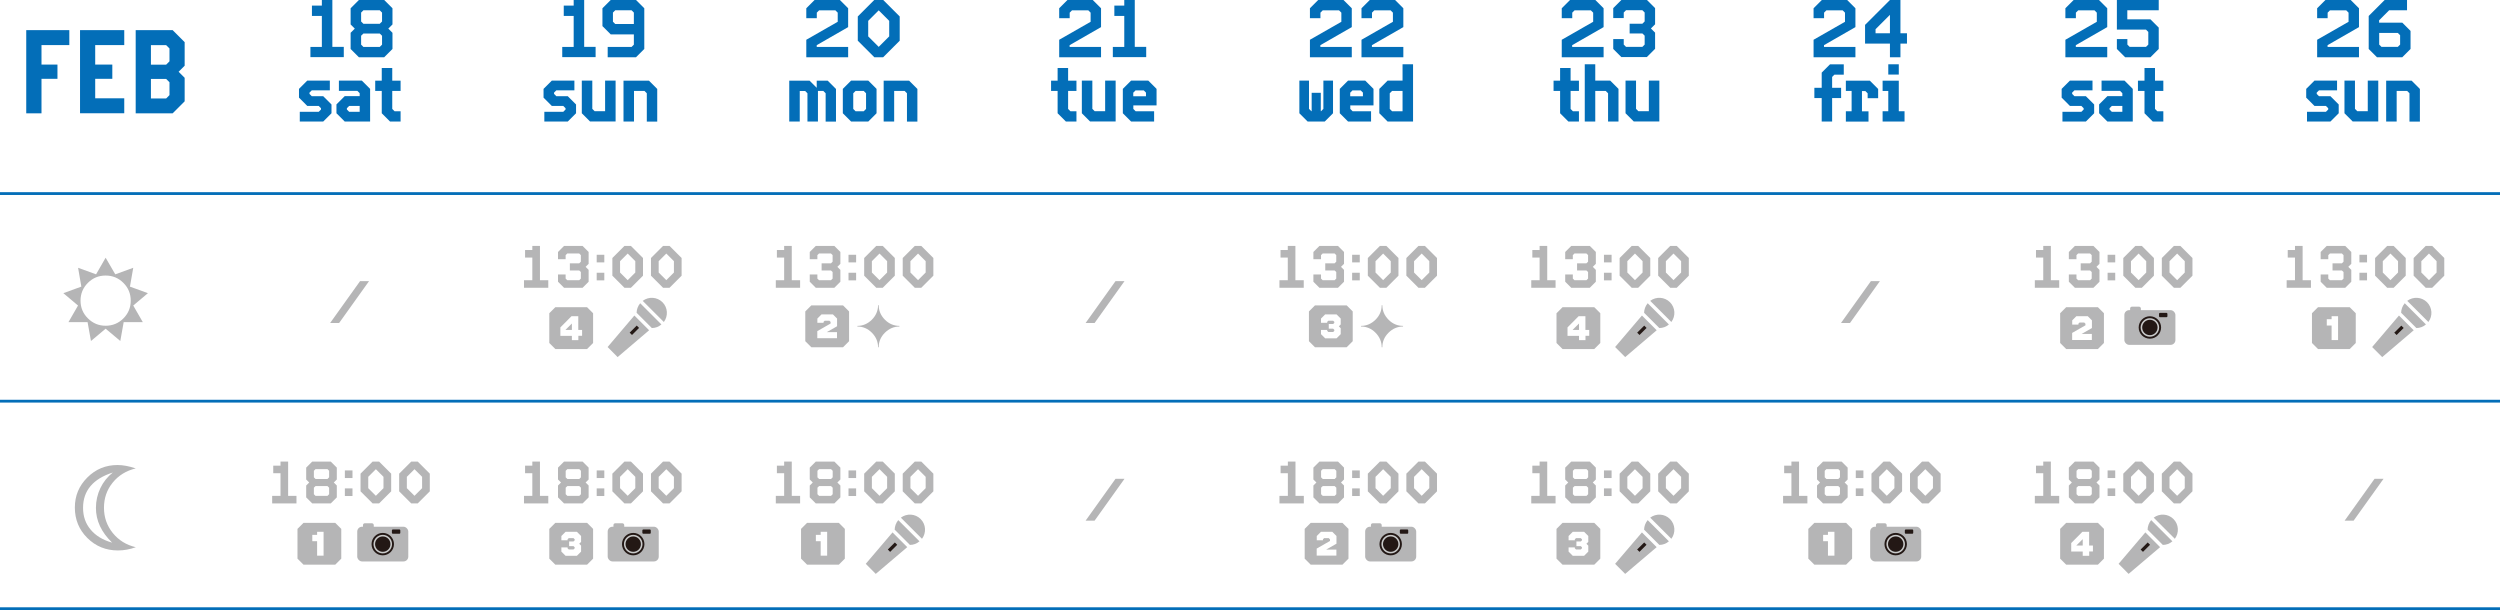 <?xml version="1.0" encoding="UTF-8"?><svg id="_レイヤー_2" xmlns="http://www.w3.org/2000/svg" viewBox="0 0 347.67 84.85"><defs><style>.cls-1{stroke:#231815;stroke-width:.76px;}.cls-1,.cls-2,.cls-3{fill:none;stroke-miterlimit:10;}.cls-2{stroke:#036eb8;stroke-width:.39px;}.cls-3{stroke:#c9caca;stroke-width:.22px;}.cls-4{fill:#036eb8;}.cls-5{fill:#b5b5b6;}.cls-6{fill:#231815;}</style></defs><g id="_レイヤー_1-2"><g><line class="cls-2" y1="26.92" x2="347.67" y2="26.92"/><line class="cls-2" y1="55.79" x2="347.67" y2="55.79"/><line class="cls-2" y1="84.65" x2="347.67" y2="84.65"/><g><path class="cls-4" d="m3.65,15.77V4.19h5.99v2.08h-3.87v2.71h2.22v1.98h-2.22v4.8h-2.12Z"/><path class="cls-4" d="m11.13,15.77V4.19h6.15v2.08h-4.04v2.71h2.38v1.98h-2.38v2.71h4.04v2.08h-6.15Z"/><path class="cls-4" d="m18.87,15.77V4.19h5.14l1.67,1.67v3.28l-.84.84.84.84v3.27l-1.67,1.67h-5.14Zm4.7-9.03l-.46-.46h-2.12v2.71h2.12l.46-.46v-1.79Zm0,4.7l-.46-.46h-2.12v2.71h2.12l.46-.46v-1.79Z"/></g><path class="cls-5" d="m14.69,45.71l-2.04,1.71-.47-2.62h-2.66l1.33-2.31-2.04-1.72,2.5-.91-.45-2.62,2.5.91,1.33-2.31,1.34,2.31,2.5-.91-.46,2.62,2.5.91-2.04,1.72,1.33,2.31h-2.66l-.47,2.62-2.04-1.71Zm0-.41c.96,0,1.79-.34,2.47-1.02s1.02-1.5,1.02-2.47-.34-1.79-1.02-2.47-1.5-1.02-2.47-1.02-1.79.34-2.47,1.02-1.02,1.5-1.02,2.47.34,1.79,1.03,2.47,1.5,1.02,2.46,1.02Z"/><g><g><path class="cls-4" d="m43.17,7.96v-1.43h1.59V2.22h-1.38V.78h1.38v-.78h1.46v6.52h1.59v1.43h-4.64Z"/><path class="cls-4" d="m49.91,7.96l-1.15-1.15v-2.25l.58-.58-.58-.58V1.15l1.15-1.15h3.52l1.15,1.15v2.25l-.58.58.58.58v2.25l-1.15,1.15h-3.52Zm3.22-6.21l-.32-.32h-2.27l-.32.32v1.24l.32.32h2.27l.32-.32v-1.24Zm0,3.22l-.32-.31h-2.27l-.32.31v1.24l.32.32h2.27l.32-.32v-1.24Z"/><path class="cls-4" d="m41.69,16.9v-1.35h2.63l.32-.32v-.18l-.32-.32h-1.59l-1.15-1.15v-1.22l1.15-1.15h3.14v1.35h-2.51l-.32.32v.18l.32.32h1.59l1.15,1.15v1.22l-1.15,1.15h-3.25Z"/><path class="cls-4" d="m47.94,16.9l-1.15-1.15v-1.23l1.15-1.15h2.08v-.41l-.32-.32h-2.57v-1.43h3.19l1.15,1.15v4.54h-3.54Zm2.08-2.17h-1.46l-.32.32v.18l.32.32h1.46v-.82Z"/><path class="cls-4" d="m54.24,16.9l-1.15-1.15v-3.1h-.91v-1.43h.91v-1.76h1.46v1.76h1.16v1.43h-1.16v2.5l.32.32h.84v1.43h-1.47Z"/></g><g><path class="cls-5" d="m37.85,70.01v-1.05h1.16v-3.15h-1.01v-1.05h1.01v-.57h1.06v4.77h1.16v1.05h-3.39Z"/><path class="cls-5" d="m43.42,70.01l-.84-.84v-1.65l.42-.42-.42-.42v-1.65l.84-.84h2.58l.84.84v1.65l-.42.42.42.42v1.65l-.84.84h-2.58Zm2.35-4.54l-.23-.23h-1.66l-.23.23v.91l.23.23h1.66l.23-.23v-.91Zm0,2.35l-.23-.22h-1.66l-.23.22v.91l.23.23h1.66l.23-.23v-.91Z"/><path class="cls-5" d="m47.96,66.48v-1.06h1.06v1.06h-1.06Zm0,2.5v-1.06h1.06v1.06h-1.06Z"/><path class="cls-5" d="m51.82,70.01l-1.68-1.68v-2.46l1.68-1.68h.9l1.68,1.68v2.46l-1.68,1.68h-.9Zm1.51-3.7l-1.06-1.06-1.06,1.06v1.58l1.06,1.06,1.06-1.06v-1.58Z"/><path class="cls-5" d="m57.19,70.01l-1.68-1.68v-2.46l1.68-1.68h.9l1.68,1.68v2.46l-1.68,1.68h-.9Zm1.51-3.7l-1.06-1.06-1.06,1.06v1.58l1.06,1.06,1.06-1.06v-1.58Z"/><path class="cls-5" d="m42.21,78.53l-.84-.84v-4.14l.84-.84h4.41l.84.84v4.14l-.84.84h-4.41Zm2.79-4.57h-.9v.42h-.67v.88h.67v2.02h.9v-3.33Z"/></g><path class="cls-5" d="m45.91,44.92l4.16-5.82h1.25l-4.16,5.82h-1.25Z"/></g><g><g><path class="cls-4" d="m78.19,7.96v-1.43h1.59V2.22h-1.38V.78h1.38v-.78h1.46v6.52h1.59v1.43h-4.64Z"/><path class="cls-4" d="m84.51,7.96v-1.43h3.32l.32-.32v-1.43h-3.22l-1.15-1.15V1.15l1.15-1.15h3.52l1.15,1.15v5.66l-1.15,1.15h-3.94Zm3.64-6.21l-.32-.32h-2.27l-.32.32v1.27l.32.32h2.59v-1.59Z"/><path class="cls-4" d="m75.7,16.9v-1.35h2.63l.32-.32v-.18l-.32-.32h-1.59l-1.15-1.15v-1.22l1.15-1.15h3.14v1.35h-2.51l-.32.32v.18l.32.32h1.59l1.15,1.15v1.22l-1.15,1.15h-3.25Z"/><path class="cls-4" d="m82.06,16.9l-1.15-1.15v-4.54h1.46v3.93l.32.32h1.46v-4.25h1.46v5.68h-3.54Z"/><path class="cls-4" d="m89.95,16.9v-3.93l-.32-.32h-1.46v4.25h-1.46v-5.68h3.54l1.15,1.15v4.54h-1.46Z"/></g><g><path class="cls-5" d="m72.87,40.02v-1.05h1.16v-3.15h-1.01v-1.05h1.01v-.57h1.06v4.77h1.16v1.05h-3.39Z"/><path class="cls-5" d="m78.44,40.02l-.84-.84v-1.01h1.06v.57l.23.23h1.66l.23-.23v-.91l-.23-.22h-1.3v-.99h1.3l.23-.23v-.91l-.23-.23h-1.66l-.23.23v.57h-1.06v-1.01l.84-.84h2.58l.84.84v1.65l-.42.42.42.42v1.65l-.84.84h-2.58Z"/><path class="cls-5" d="m82.98,36.49v-1.06h1.06v1.06h-1.06Zm0,2.5v-1.06h1.06v1.06h-1.06Z"/><path class="cls-5" d="m86.84,40.02l-1.68-1.68v-2.46l1.68-1.68h.9l1.68,1.68v2.46l-1.68,1.68h-.9Zm1.51-3.7l-1.06-1.06-1.06,1.06v1.58l1.06,1.06,1.06-1.06v-1.58Z"/><path class="cls-5" d="m92.21,40.02l-1.68-1.68v-2.46l1.68-1.68h.9l1.68,1.68v2.46l-1.68,1.68h-.9Zm1.51-3.7l-1.06-1.06-1.06,1.06v1.58l1.06,1.06,1.06-1.06v-1.58Z"/><path class="cls-5" d="m77.23,48.54l-.84-.84v-4.14l.84-.84h4.41l.84.84v4.14l-.84.84h-4.41Zm3.19-1.84h.53v-.82h-.53v-1.91h-.94l-1.55,1.56v1.18h1.6v.59h.9v-.59Zm-1.76-.82v-.03l.87-.86v.89h-.87Z"/></g><g><path class="cls-5" d="m72.87,70.01v-1.05h1.16v-3.15h-1.01v-1.05h1.01v-.57h1.06v4.77h1.16v1.05h-3.39Z"/><path class="cls-5" d="m78.44,70.01l-.84-.84v-1.65l.42-.42-.42-.42v-1.65l.84-.84h2.58l.84.84v1.65l-.42.42.42.42v1.65l-.84.84h-2.58Zm2.35-4.54l-.23-.23h-1.66l-.23.23v.91l.23.23h1.66l.23-.23v-.91Zm0,2.35l-.23-.22h-1.66l-.23.22v.91l.23.23h1.66l.23-.23v-.91Z"/><path class="cls-5" d="m82.98,66.48v-1.06h1.06v1.06h-1.06Zm0,2.5v-1.06h1.06v1.06h-1.06Z"/><path class="cls-5" d="m86.84,70.01l-1.68-1.68v-2.46l1.68-1.68h.9l1.68,1.68v2.46l-1.68,1.68h-.9Zm1.51-3.7l-1.06-1.06-1.06,1.06v1.58l1.06,1.06,1.06-1.06v-1.58Z"/><path class="cls-5" d="m92.21,70.01l-1.68-1.68v-2.46l1.68-1.68h.9l1.68,1.68v2.46l-1.68,1.68h-.9Zm1.51-3.7l-1.06-1.06-1.06,1.06v1.58l1.06,1.06,1.06-1.06v-1.58Z"/><path class="cls-5" d="m77.23,78.53l-.84-.84v-4.14l.84-.84h4.41l.84.84v4.14l-.84.84h-4.41Zm3.58-2.65l-.26-.26.26-.26v-.82l-.58-.58h-1.58l-.58.58v.59h.86v-.13l.16-.16h.67l.16.16v.14l-.16.16h-.61v.65h.61l.16.16v.14l-.16.16h-.67l-.16-.16v-.13h-.86v.59l.58.58h1.58l.58-.58v-.82Z"/></g></g><g><g><path class="cls-4" d="m112.13,7.96v-2.43l4.37-2.5v-1.27l-.32-.32h-2.27l-.32.32v.77h-1.46v-1.38l1.15-1.15h3.52l1.15,1.15v2.62l-4.37,2.51v.25h4.37v1.43h-5.82Z"/><path class="cls-4" d="m121.59,7.96l-2.3-2.3v-3.37l2.3-2.3h1.23l2.3,2.3v3.37l-2.3,2.3h-1.23Zm2.07-5.06l-1.46-1.46-1.46,1.46v2.16l1.46,1.46,1.46-1.46v-2.16Z"/><path class="cls-4" d="m114.82,16.9v-3.93l-.32-.32h-.75v4.25h-1.46v-3.93l-.32-.32h-.75v4.25h-1.46v-5.68h2.83l.99.99v-.99h1.53l1.15,1.15v4.54h-1.46Z"/><path class="cls-4" d="m118.36,16.9l-1.15-1.15v-3.39l1.15-1.15h2.39l1.15,1.15v3.39l-1.15,1.15h-2.39Zm2.08-3.93l-.32-.32h-1.14l-.32.32v2.18l.32.32h1.14l.32-.32v-2.18Z"/><path class="cls-4" d="m126.13,16.9v-3.93l-.32-.32h-1.46v4.25h-1.46v-5.68h3.54l1.15,1.15v4.54h-1.46Z"/></g><g><path class="cls-5" d="m107.89,40.02v-1.05h1.16v-3.15h-1.01v-1.05h1.01v-.57h1.06v4.77h1.16v1.05h-3.39Z"/><path class="cls-5" d="m113.45,40.02l-.84-.84v-1.01h1.06v.57l.23.23h1.66l.23-.23v-.91l-.23-.22h-1.3v-.99h1.3l.23-.23v-.91l-.23-.23h-1.66l-.23.23v.57h-1.06v-1.01l.84-.84h2.58l.84.84v1.65l-.42.42.42.42v1.65l-.84.84h-2.58Z"/><path class="cls-5" d="m118,36.49v-1.06h1.06v1.06h-1.06Zm0,2.5v-1.06h1.06v1.06h-1.06Z"/><path class="cls-5" d="m121.86,40.02l-1.68-1.68v-2.46l1.68-1.68h.9l1.68,1.68v2.46l-1.68,1.68h-.9Zm1.51-3.7l-1.06-1.06-1.06,1.06v1.58l1.06,1.06,1.06-1.06v-1.58Z"/><path class="cls-5" d="m127.22,40.02l-1.68-1.68v-2.46l1.68-1.68h.9l1.68,1.68v2.46l-1.68,1.68h-.9Zm1.51-3.7l-1.06-1.06-1.06,1.06v1.58l1.06,1.06,1.06-1.06v-1.58Z"/><path class="cls-5" d="m112.83,48.29l-.84-.84v-4.14l.84-.84h4.41l.84.84v4.14l-.84.84h-4.41Zm3.58-2.1h-1.43l1.43-.82v-1.07l-.58-.58h-1.58l-.58.58v.59h.86v-.13l.16-.16h.65l.17.17v.22l-1.85,1.06v.98h2.74v-.85Z"/><path class="cls-5" d="m122.2,48.29h-.09c0-.77-.29-1.44-.86-2.02-.58-.58-1.25-.86-2.02-.86v-.09c.77,0,1.44-.29,2.02-.86.57-.58.86-1.25.86-2.02h.09c0,.77.29,1.44.86,2.02.57.57,1.25.86,2.02.86v.09c-.77,0-1.44.29-2.02.86-.58.58-.86,1.25-.86,2.02Z"/></g><g><path class="cls-5" d="m107.89,70.01v-1.05h1.16v-3.15h-1.01v-1.05h1.01v-.57h1.06v4.77h1.16v1.05h-3.39Z"/><path class="cls-5" d="m113.45,70.01l-.84-.84v-1.65l.42-.42-.42-.42v-1.65l.84-.84h2.58l.84.84v1.65l-.42.42.42.42v1.65l-.84.84h-2.58Zm2.35-4.54l-.23-.23h-1.66l-.23.23v.91l.23.23h1.66l.23-.23v-.91Zm0,2.35l-.23-.22h-1.66l-.23.22v.91l.23.23h1.66l.23-.23v-.91Z"/><path class="cls-5" d="m118,66.48v-1.06h1.06v1.06h-1.06Zm0,2.5v-1.06h1.06v1.06h-1.06Z"/><path class="cls-5" d="m121.86,70.01l-1.68-1.68v-2.46l1.68-1.68h.9l1.68,1.68v2.46l-1.68,1.68h-.9Zm1.51-3.7l-1.06-1.06-1.06,1.06v1.58l1.06,1.06,1.06-1.06v-1.58Z"/><path class="cls-5" d="m127.22,70.01l-1.68-1.68v-2.46l1.68-1.68h.9l1.68,1.68v2.46l-1.68,1.68h-.9Zm1.51-3.7l-1.06-1.06-1.06,1.06v1.58l1.06,1.06,1.06-1.06v-1.58Z"/><path class="cls-5" d="m112.24,78.53l-.84-.84v-4.14l.84-.84h4.41l.84.84v4.14l-.84.84h-4.41Zm2.79-4.57h-.9v.42h-.67v.88h.67v2.02h.9v-3.33Z"/></g></g><g><g><path class="cls-4" d="m147.3,7.96v-2.43l4.37-2.5v-1.27l-.32-.32h-2.27l-.32.32v.77h-1.46v-1.38l1.15-1.15h3.52l1.15,1.15v2.62l-4.37,2.51v.25h4.37v1.43h-5.82Z"/><path class="cls-4" d="m154.76,7.96v-1.43h1.59V2.22h-1.38V.78h1.38v-.78h1.46v6.52h1.59v1.43h-4.64Z"/><path class="cls-4" d="m148.23,16.9l-1.15-1.15v-3.1h-.91v-1.43h.91v-1.76h1.46v1.76h1.16v1.43h-1.16v2.5l.32.32h.84v1.43h-1.47Z"/><path class="cls-4" d="m151.6,16.9l-1.15-1.15v-4.54h1.46v3.93l.32.32h1.46v-4.25h1.46v5.68h-3.54Z"/><path class="cls-4" d="m157.3,16.9l-1.15-1.15v-3.39l1.15-1.15h2.39l1.15,1.15v2.3h-3.23v.49l.32.32h2.57v1.43h-3.19Zm2.08-4.01l-.32-.32h-1.14l-.32.32v.5h1.77v-.5Z"/></g><path class="cls-5" d="m150.97,44.92l4.16-5.82h1.25l-4.16,5.82h-1.25Z"/><path class="cls-5" d="m150.97,72.41l4.16-5.82h1.25l-4.16,5.82h-1.25Z"/></g><g><g><path class="cls-4" d="m182.17,7.96v-2.43l4.37-2.5v-1.27l-.32-.32h-2.27l-.32.32v.77h-1.46v-1.38l1.15-1.15h3.52l1.15,1.15v2.62l-4.37,2.51v.25h4.37v1.43h-5.82Z"/><path class="cls-4" d="m189.34,7.96v-2.43l4.37-2.5v-1.27l-.32-.32h-2.27l-.32.32v.77h-1.46v-1.38l1.15-1.15h3.52l1.15,1.15v2.62l-4.37,2.51v.25h4.37v1.43h-5.82Z"/><path class="cls-4" d="m181.85,16.9l-1.15-1.15v-4.54h1.34v3.93l.32.32h.05v-2.55h1.27v2.55h.04l.32-.32v-3.93h1.34v4.54l-1.15,1.15h-2.39Z"/><path class="cls-4" d="m187.47,16.9l-1.15-1.15v-3.39l1.15-1.15h2.39l1.15,1.15v2.3h-3.23v.49l.32.32h2.57v1.43h-3.19Zm2.08-4.01l-.32-.32h-1.14l-.32.32v.5h1.77v-.5Z"/><path class="cls-4" d="m192.97,16.9l-1.15-1.15v-3.39l1.15-1.15h2.08v-2.27h1.46v7.96h-3.54Zm2.08-4.25h-1.46l-.32.32v2.18l.32.32h1.46v-2.82Z"/></g><g><path class="cls-5" d="m177.93,40.02v-1.05h1.16v-3.15h-1.01v-1.05h1.01v-.57h1.06v4.77h1.16v1.05h-3.39Z"/><path class="cls-5" d="m183.49,40.02l-.84-.84v-1.01h1.06v.57l.23.23h1.66l.23-.23v-.91l-.23-.22h-1.3v-.99h1.3l.23-.23v-.91l-.23-.23h-1.66l-.23.23v.57h-1.06v-1.01l.84-.84h2.58l.84.84v1.65l-.42.42.42.42v1.65l-.84.84h-2.58Z"/><path class="cls-5" d="m188.04,36.49v-1.06h1.06v1.06h-1.06Zm0,2.5v-1.06h1.06v1.06h-1.06Z"/><path class="cls-5" d="m191.9,40.02l-1.68-1.68v-2.46l1.68-1.68h.9l1.68,1.68v2.46l-1.68,1.68h-.9Zm1.51-3.7l-1.06-1.06-1.06,1.06v1.58l1.06,1.06,1.06-1.06v-1.58Z"/><path class="cls-5" d="m197.26,40.02l-1.68-1.68v-2.46l1.68-1.68h.9l1.68,1.68v2.46l-1.68,1.68h-.9Zm1.51-3.7l-1.06-1.06-1.06,1.06v1.58l1.06,1.06,1.06-1.06v-1.58Z"/><path class="cls-5" d="m182.87,48.29l-.84-.84v-4.14l.84-.84h4.41l.84.84v4.14l-.84.84h-4.41Zm3.58-2.65l-.26-.26.26-.26v-.82l-.58-.58h-1.58l-.58.58v.59h.86v-.13l.16-.16h.67l.16.16v.14l-.16.16h-.61v.65h.61l.16.16v.14l-.16.16h-.67l-.16-.16v-.13h-.86v.59l.58.58h1.58l.58-.58v-.82Z"/><path class="cls-5" d="m192.24,48.29h-.09c0-.77-.29-1.44-.86-2.02s-1.25-.86-2.02-.86v-.09c.77,0,1.44-.29,2.02-.86.58-.58.86-1.25.86-2.02h.09c0,.77.29,1.44.86,2.02s1.25.86,2.02.86v.09c-.77,0-1.44.29-2.02.86-.58.58-.86,1.25-.86,2.02Z"/></g><g><path class="cls-5" d="m177.93,70.01v-1.05h1.17v-3.15h-1.01v-1.05h1.01v-.57h1.06v4.77h1.16v1.05h-3.39Z"/><path class="cls-5" d="m183.49,70.01l-.84-.84v-1.65l.42-.42-.42-.42v-1.65l.84-.84h2.58l.84.84v1.65l-.42.42.42.42v1.65l-.84.84h-2.58Zm2.35-4.54l-.23-.23h-1.66l-.23.23v.91l.23.23h1.66l.23-.23v-.91Zm0,2.35l-.23-.22h-1.66l-.23.22v.91l.23.23h1.66l.23-.23v-.91Z"/><path class="cls-5" d="m188.04,66.48v-1.06h1.06v1.06h-1.06Zm0,2.5v-1.06h1.06v1.06h-1.06Z"/><path class="cls-5" d="m191.9,70.01l-1.68-1.68v-2.46l1.68-1.68h.9l1.68,1.68v2.46l-1.68,1.68h-.9Zm1.51-3.7l-1.06-1.06-1.06,1.06v1.58l1.06,1.06,1.06-1.06v-1.58Z"/><path class="cls-5" d="m197.26,70.01l-1.68-1.68v-2.46l1.68-1.68h.9l1.68,1.68v2.46l-1.68,1.68h-.9Zm1.51-3.7l-1.06-1.06-1.06,1.06v1.58l1.06,1.06,1.06-1.06v-1.58Z"/><path class="cls-5" d="m182.28,78.53l-.84-.84v-4.14l.84-.84h4.41l.84.84v4.14l-.84.84h-4.41Zm3.58-2.1h-1.43l1.43-.82v-1.07l-.58-.58h-1.58l-.58.58v.59h.86v-.13l.16-.16h.65l.17.17v.22l-1.85,1.06v.98h2.74v-.85Z"/></g></g><g><g><path class="cls-4" d="m217.19,7.96v-2.43l4.37-2.5v-1.27l-.32-.32h-2.27l-.32.32v.77h-1.46v-1.38l1.15-1.15h3.52l1.15,1.15v2.62l-4.37,2.51v.25h4.37v1.43h-5.82Z"/><path class="cls-4" d="m225.5,7.96l-1.15-1.15v-1.38h1.46v.77l.32.32h2.27l.32-.32v-1.24l-.32-.31h-1.77v-1.35h1.77l.32-.32v-1.24l-.32-.32h-2.27l-.32.32v.77h-1.46v-1.38l1.15-1.15h3.52l1.15,1.15v2.25l-.58.58.58.58v2.25l-1.15,1.15h-3.52Z"/><path class="cls-4" d="m218.11,16.9l-1.15-1.15v-3.1h-.91v-1.43h.91v-1.76h1.46v1.76h1.16v1.43h-1.16v2.5l.32.32h.84v1.43h-1.47Z"/><path class="cls-4" d="m223.63,16.9v-3.93l-.32-.32h-1.46v4.25h-1.46v-7.96h1.46v2.27h2.08l1.15,1.15v4.54h-1.46Z"/><path class="cls-4" d="m227.21,16.9l-1.15-1.15v-4.54h1.46v3.93l.32.32h1.46v-4.25h1.46v5.68h-3.54Z"/></g><g><path class="cls-5" d="m212.95,40.02v-1.05h1.16v-3.15h-1.01v-1.05h1.01v-.57h1.06v4.77h1.16v1.05h-3.39Z"/><path class="cls-5" d="m218.51,40.02l-.84-.84v-1.01h1.06v.57l.23.23h1.66l.23-.23v-.91l-.23-.22h-1.3v-.99h1.3l.23-.23v-.91l-.23-.23h-1.66l-.23.23v.57h-1.06v-1.01l.84-.84h2.58l.84.84v1.65l-.42.42.42.42v1.65l-.84.84h-2.58Z"/><path class="cls-5" d="m223.06,36.49v-1.06h1.06v1.06h-1.06Zm0,2.5v-1.06h1.06v1.06h-1.06Z"/><path class="cls-5" d="m226.92,40.02l-1.68-1.68v-2.46l1.68-1.68h.9l1.68,1.68v2.46l-1.68,1.68h-.9Zm1.51-3.7l-1.06-1.06-1.06,1.06v1.58l1.06,1.06,1.06-1.06v-1.58Z"/><path class="cls-5" d="m232.28,40.02l-1.68-1.68v-2.46l1.68-1.68h.9l1.68,1.68v2.46l-1.68,1.68h-.9Zm1.51-3.7l-1.06-1.06-1.06,1.06v1.58l1.06,1.06,1.06-1.06v-1.58Z"/><path class="cls-5" d="m217.3,48.54l-.84-.84v-4.14l.84-.84h4.41l.84.84v4.14l-.84.84h-4.41Zm3.18-1.84h.53v-.82h-.53v-1.91h-.94l-1.55,1.56v1.18h1.6v.59h.9v-.59Zm-1.76-.82v-.03l.87-.86v.89h-.87Z"/></g><g><path class="cls-5" d="m212.95,70.01v-1.05h1.16v-3.15h-1.01v-1.05h1.01v-.57h1.06v4.77h1.16v1.05h-3.39Z"/><path class="cls-5" d="m218.51,70.01l-.84-.84v-1.65l.42-.42-.42-.42v-1.65l.84-.84h2.58l.84.84v1.65l-.42.42.42.42v1.65l-.84.84h-2.58Zm2.35-4.54l-.23-.23h-1.66l-.23.23v.91l.23.23h1.66l.23-.23v-.91Zm0,2.35l-.23-.22h-1.66l-.23.22v.91l.23.23h1.66l.23-.23v-.91Z"/><path class="cls-5" d="m223.06,66.48v-1.06h1.06v1.06h-1.06Zm0,2.5v-1.06h1.06v1.06h-1.06Z"/><path class="cls-5" d="m226.92,70.01l-1.68-1.68v-2.46l1.68-1.68h.9l1.68,1.68v2.46l-1.68,1.68h-.9Zm1.51-3.7l-1.06-1.06-1.06,1.06v1.58l1.06,1.06,1.06-1.06v-1.58Z"/><path class="cls-5" d="m232.28,70.01l-1.68-1.68v-2.46l1.68-1.68h.9l1.68,1.68v2.46l-1.68,1.68h-.9Zm1.51-3.7l-1.06-1.06-1.06,1.06v1.58l1.06,1.06,1.06-1.06v-1.58Z"/><path class="cls-5" d="m217.3,78.53l-.84-.84v-4.14l.84-.84h4.41l.84.84v4.14l-.84.84h-4.41Zm3.58-2.65l-.26-.26.26-.26v-.82l-.58-.58h-1.58l-.58.58v.59h.87v-.13l.16-.16h.67l.16.16v.14l-.16.16h-.61v.65h.61l.16.16v.14l-.16.16h-.67l-.16-.16v-.13h-.87v.59l.58.58h1.58l.58-.58v-.82Z"/></g></g><g><g><path class="cls-4" d="m252.21,7.96v-2.43l4.37-2.5v-1.27l-.32-.32h-2.27l-.32.32v.77h-1.46v-1.38l1.15-1.15h3.52l1.15,1.15v2.62l-4.37,2.51v.25h4.37v1.43h-5.82Z"/><path class="cls-4" d="m262.83,7.96v-1.9h-3.46v-2.6l3.46-3.46h1.46v4.63h.91v1.43h-.91v1.9h-1.46Zm0-5.9l-2,2v.57h2v-2.57Z"/><path class="cls-4" d="m253.34,16.9v-3.26h-1.02v-1.43h1.02v-2.11l1.15-1.15h1.92v1.43h-1.3l-.32.32v1.51h1.25v1.43h-1.25v3.26h-1.46Z"/><path class="cls-4" d="m256.7,16.9v-1.43h.8v-2.82h-.8v-1.43h3.34l1.15,1.15v1.29h-1.46v-.68l-.32-.32h-.47v2.82h.91v1.43h-3.16Z"/><path class="cls-4" d="m261.81,16.9v-1.43h.79v-2.82h-.79v-1.43h2.25v4.25h.8v1.43h-3.05Zm.79-6.53v-1.43h1.46v1.43h-1.46Z"/></g><path class="cls-5" d="m256.02,44.92l4.16-5.82h1.25l-4.16,5.82h-1.25Z"/><g><path class="cls-5" d="m247.97,70.01v-1.05h1.16v-3.15h-1.01v-1.05h1.01v-.57h1.06v4.77h1.16v1.05h-3.39Z"/><path class="cls-5" d="m253.53,70.01l-.84-.84v-1.65l.42-.42-.42-.42v-1.65l.84-.84h2.58l.84.84v1.65l-.42.42.42.42v1.65l-.84.84h-2.58Zm2.35-4.54l-.23-.23h-1.66l-.23.23v.91l.23.23h1.66l.23-.23v-.91Zm0,2.35l-.23-.22h-1.66l-.23.22v.91l.23.23h1.66l.23-.23v-.91Z"/><path class="cls-5" d="m258.08,66.48v-1.06h1.06v1.06h-1.06Zm0,2.5v-1.06h1.06v1.06h-1.06Z"/><path class="cls-5" d="m261.94,70.01l-1.68-1.68v-2.46l1.68-1.68h.9l1.68,1.68v2.46l-1.68,1.68h-.9Zm1.51-3.7l-1.06-1.06-1.06,1.06v1.58l1.06,1.06,1.06-1.06v-1.58Z"/><path class="cls-5" d="m267.3,70.01l-1.68-1.68v-2.46l1.68-1.68h.9l1.68,1.68v2.46l-1.68,1.68h-.9Zm1.51-3.7l-1.06-1.06-1.06,1.06v1.58l1.06,1.06,1.06-1.06v-1.58Z"/><path class="cls-5" d="m252.32,78.53l-.84-.84v-4.14l.84-.84h4.41l.84.84v4.14l-.84.84h-4.41Zm2.79-4.57h-.9v.42h-.67v.88h.67v2.02h.9v-3.33Z"/></g></g><g><g><path class="cls-4" d="m287.23,7.96v-2.43l4.37-2.5v-1.27l-.32-.32h-2.27l-.32.32v.77h-1.46v-1.38l1.15-1.15h3.52l1.15,1.15v2.62l-4.37,2.51v.25h4.37v1.43h-5.82Z"/><path class="cls-4" d="m295.54,7.96l-1.15-1.15v-1.38h1.46v.77l.32.32h2.27l.32-.32v-1.76l-.32-.32h-4.05V0h5.82v1.43h-4.37v1.26h3.22l1.15,1.15v2.97l-1.15,1.15h-3.52Z"/><path class="cls-4" d="m286.82,16.9v-1.35h2.63l.32-.32v-.18l-.32-.32h-1.59l-1.15-1.15v-1.22l1.15-1.15h3.14v1.35h-2.51l-.32.32v.18l.32.32h1.59l1.15,1.15v1.22l-1.15,1.15h-3.25Z"/><path class="cls-4" d="m293.07,16.9l-1.15-1.15v-1.23l1.15-1.15h2.08v-.41l-.32-.32h-2.57v-1.43h3.19l1.15,1.15v4.54h-3.54Zm2.08-2.17h-1.46l-.32.32v.18l.32.32h1.46v-.82Z"/><path class="cls-4" d="m299.38,16.9l-1.15-1.15v-3.1h-.91v-1.43h.91v-1.76h1.46v1.76h1.16v1.43h-1.16v2.5l.32.32h.84v1.43h-1.47Z"/></g><g><path class="cls-5" d="m282.98,40.02v-1.05h1.17v-3.15h-1.01v-1.05h1.01v-.57h1.06v4.77h1.16v1.05h-3.39Z"/><path class="cls-5" d="m288.55,40.02l-.84-.84v-1.01h1.06v.57l.23.23h1.66l.23-.23v-.91l-.23-.22h-1.3v-.99h1.3l.23-.23v-.91l-.23-.23h-1.66l-.23.23v.57h-1.06v-1.01l.84-.84h2.58l.84.84v1.65l-.42.42.42.42v1.65l-.84.84h-2.58Z"/><path class="cls-5" d="m293.1,36.49v-1.06h1.06v1.06h-1.06Zm0,2.5v-1.06h1.06v1.06h-1.06Z"/><path class="cls-5" d="m296.96,40.02l-1.68-1.68v-2.46l1.68-1.68h.9l1.68,1.68v2.46l-1.68,1.68h-.9Zm1.51-3.7l-1.06-1.06-1.06,1.06v1.58l1.06,1.06,1.06-1.06v-1.58Z"/><path class="cls-5" d="m302.32,40.02l-1.68-1.68v-2.46l1.68-1.68h.9l1.68,1.68v2.46l-1.68,1.68h-.9Zm1.51-3.7l-1.06-1.06-1.06,1.06v1.58l1.06,1.06,1.06-1.06v-1.58Z"/><path class="cls-5" d="m287.34,48.54l-.84-.84v-4.14l.84-.84h4.41l.84.84v4.14l-.84.84h-4.41Zm3.58-2.1h-1.43l1.43-.82v-1.07l-.58-.58h-1.58l-.58.58v.59h.86v-.13l.16-.16h.65l.17.17v.22l-1.85,1.06v.98h2.74v-.85Z"/></g><g><path class="cls-5" d="m282.98,70.01v-1.05h1.17v-3.15h-1.01v-1.05h1.01v-.57h1.06v4.77h1.16v1.05h-3.39Z"/><path class="cls-5" d="m288.55,70.01l-.84-.84v-1.65l.42-.42-.42-.42v-1.65l.84-.84h2.58l.84.84v1.65l-.42.42.42.42v1.65l-.84.84h-2.58Zm2.35-4.54l-.23-.23h-1.66l-.23.23v.91l.23.23h1.66l.23-.23v-.91Zm0,2.35l-.23-.22h-1.66l-.23.22v.91l.23.23h1.66l.23-.23v-.91Z"/><path class="cls-5" d="m293.1,66.48v-1.06h1.06v1.06h-1.06Zm0,2.5v-1.06h1.06v1.06h-1.06Z"/><path class="cls-5" d="m296.96,70.01l-1.68-1.68v-2.46l1.68-1.68h.9l1.68,1.68v2.46l-1.68,1.68h-.9Zm1.51-3.7l-1.06-1.06-1.06,1.06v1.58l1.06,1.06,1.06-1.06v-1.58Z"/><path class="cls-5" d="m302.32,70.01l-1.68-1.68v-2.46l1.68-1.68h.9l1.68,1.68v2.46l-1.68,1.68h-.9Zm1.51-3.7l-1.06-1.06-1.06,1.06v1.58l1.06,1.06,1.06-1.06v-1.58Z"/><path class="cls-5" d="m287.34,78.53l-.84-.84v-4.14l.84-.84h4.41l.84.84v4.14l-.84.84h-4.41Zm3.19-1.84h.53v-.82h-.53v-1.91h-.94l-1.55,1.56v1.18h1.6v.59h.9v-.59Zm-1.76-.82v-.03l.87-.86v.89h-.87Z"/></g></g><g><g><path class="cls-4" d="m322.24,7.96v-2.43l4.37-2.5v-1.27l-.32-.32h-2.27l-.32.32v.77h-1.46v-1.38l1.15-1.15h3.52l1.15,1.15v2.62l-4.37,2.51v.25h4.37v1.43h-5.82Z"/><path class="cls-4" d="m330.56,7.96l-1.15-1.15V2.22l2.22-2.22h3.11v1.43h-2.49l-1.39,1.39v.33h3.22l1.15,1.15v2.51l-1.15,1.15h-3.52Zm3.22-3.06l-.32-.32h-2.59v1.62l.32.32h2.27l.32-.32v-1.31Z"/><path class="cls-4" d="m320.83,16.9v-1.35h2.63l.32-.32v-.18l-.32-.32h-1.59l-1.15-1.15v-1.22l1.15-1.15h3.14v1.35h-2.51l-.32.32v.18l.32.32h1.59l1.15,1.15v1.22l-1.15,1.15h-3.25Z"/><path class="cls-4" d="m327.19,16.9l-1.15-1.15v-4.54h1.46v3.93l.32.32h1.46v-4.25h1.46v5.68h-3.54Z"/><path class="cls-4" d="m335.08,16.9v-3.93l-.32-.32h-1.46v4.25h-1.46v-5.68h3.54l1.15,1.15v4.54h-1.46Z"/></g><g><path class="cls-5" d="m318,40.02v-1.05h1.16v-3.15h-1.01v-1.05h1.01v-.57h1.06v4.77h1.16v1.05h-3.39Z"/><path class="cls-5" d="m323.57,40.02l-.84-.84v-1.01h1.06v.57l.23.23h1.66l.23-.23v-.91l-.23-.22h-1.3v-.99h1.3l.23-.23v-.91l-.23-.23h-1.66l-.23.23v.57h-1.06v-1.01l.84-.84h2.58l.84.84v1.65l-.42.42.42.42v1.65l-.84.84h-2.58Z"/><path class="cls-5" d="m328.12,36.49v-1.06h1.06v1.06h-1.06Zm0,2.5v-1.06h1.06v1.06h-1.06Z"/><path class="cls-5" d="m331.98,40.02l-1.68-1.68v-2.46l1.68-1.68h.9l1.68,1.68v2.46l-1.68,1.68h-.9Zm1.51-3.7l-1.06-1.06-1.06,1.06v1.58l1.06,1.06,1.06-1.06v-1.58Z"/><path class="cls-5" d="m337.34,40.02l-1.68-1.68v-2.46l1.68-1.68h.9l1.68,1.68v2.46l-1.68,1.68h-.9Zm1.51-3.7l-1.06-1.06-1.06,1.06v1.58l1.06,1.06,1.06-1.06v-1.58Z"/><path class="cls-5" d="m322.36,48.54l-.84-.84v-4.14l.84-.84h4.41l.84.84v4.14l-.84.84h-4.41Zm2.79-4.57h-.9v.42h-.67v.88h.67v2.02h.9v-3.33Z"/></g><path class="cls-5" d="m326.06,72.41l4.16-5.82h1.25l-4.16,5.82h-1.25Z"/></g><path class="cls-5" d="m18.89,76.1c-.84.3-1.67.45-2.49.45-1.67,0-3.09-.58-4.25-1.73-1.16-1.15-1.74-2.57-1.74-4.23s.58-3.03,1.74-4.19c1.16-1.16,2.56-1.73,4.2-1.73.75,0,1.6.16,2.53.47-1.33.32-2.4.98-3.21,1.98-.81,1-1.21,2.16-1.21,3.49s.41,2.5,1.22,3.51c.82,1.01,1.88,1.67,3.2,1.98Zm-3.29-.63c-1.51-1.46-2.26-3.07-2.26-4.83,0-.98.21-1.9.62-2.76.41-.86.99-1.58,1.73-2.17-1.38.44-2.41,1.07-3.1,1.89s-1.04,1.82-1.04,3.02.35,2.2,1.06,3.04c.7.84,1.7,1.45,3,1.81Z"/></g><g><rect class="cls-5" x="49.68" y="73.25" width="7.1" height="4.83" rx=".67" ry=".67"/><g><circle class="cls-6" cx="53.23" cy="75.67" r="1.18"/><circle class="cls-1" cx="53.23" cy="75.67" r="1.18"/><circle class="cls-3" cx="53.23" cy="75.67" r="1.18"/></g><rect class="cls-5" x="50.48" y="72.77" width="1.5" height="1.26" rx=".25" ry=".25"/><rect class="cls-6" x="54.5" y="73.63" width="1.17" height=".6" rx=".13" ry=".13"/></g><g><rect class="cls-5" x="189.85" y="73.25" width="7.1" height="4.83" rx=".67" ry=".67"/><g><circle class="cls-6" cx="193.4" cy="75.67" r="1.18"/><circle class="cls-1" cx="193.4" cy="75.67" r="1.18"/><circle class="cls-3" cx="193.4" cy="75.67" r="1.18"/></g><rect class="cls-5" x="190.65" y="72.77" width="1.5" height="1.26" rx=".25" ry=".25"/><rect class="cls-6" x="194.67" y="73.63" width="1.17" height=".6" rx=".13" ry=".13"/></g><g><rect class="cls-5" x="260.08" y="73.25" width="7.1" height="4.83" rx=".67" ry=".67"/><g><circle class="cls-6" cx="263.63" cy="75.67" r="1.18"/><circle class="cls-1" cx="263.63" cy="75.67" r="1.18"/><circle class="cls-3" cx="263.63" cy="75.67" r="1.18"/></g><rect class="cls-5" x="260.88" y="72.77" width="1.5" height="1.26" rx=".25" ry=".25"/><rect class="cls-6" x="264.9" y="73.63" width="1.17" height=".6" rx=".13" ry=".13"/></g><g><rect class="cls-5" x="295.43" y="43.13" width="7.1" height="4.83" rx=".67" ry=".67"/><g><circle class="cls-6" cx="298.98" cy="45.54" r="1.18"/><circle class="cls-1" cx="298.98" cy="45.54" r="1.18"/><circle class="cls-3" cx="298.98" cy="45.54" r="1.18"/></g><rect class="cls-5" x="296.23" y="42.65" width="1.5" height="1.26" rx=".25" ry=".25"/><rect class="cls-6" x="300.25" y="43.51" width="1.17" height=".6" rx=".13" ry=".13"/></g><g><rect class="cls-5" x="84.51" y="73.25" width="7.1" height="4.83" rx=".67" ry=".67"/><g><circle class="cls-6" cx="88.06" cy="75.67" r="1.18"/><circle class="cls-1" cx="88.06" cy="75.67" r="1.18"/><circle class="cls-3" cx="88.06" cy="75.67" r="1.18"/></g><rect class="cls-5" x="85.31" y="72.77" width="1.5" height="1.26" rx=".25" ry=".25"/><rect class="cls-6" x="89.33" y="73.63" width="1.17" height=".6" rx=".13" ry=".13"/></g><g><g><path class="cls-5" d="m89.03,42.17c-.32.39-.49.86-.5,1.33l2.12,2.12c.48,0,.95-.17,1.33-.5l-2.96-2.96Z"/><path class="cls-5" d="m92.32,44.78c.62-.83.56-2-.19-2.75s-1.93-.81-2.75-.19l2.94,2.94Z"/><polygon class="cls-5" points="88.22 43.88 84.5 48.26 85.89 49.66 90.27 45.93 88.22 43.88"/></g><rect class="cls-6" x="87.99" y="45.24" width=".46" height="1.39" transform="translate(58.32 -48.93) rotate(45)"/></g><g><g><path class="cls-5" d="m124.92,72.33c-.32.39-.49.86-.5,1.33l2.12,2.12c.48,0,.95-.17,1.33-.5l-2.96-2.96Z"/><path class="cls-5" d="m128.22,74.93c.62-.83.56-2-.19-2.75s-1.93-.81-2.75-.19l2.94,2.94Z"/><polygon class="cls-5" points="124.12 74.04 120.4 78.41 121.79 79.81 126.17 76.09 124.12 74.04"/></g><rect class="cls-6" x="123.89" y="75.4" width=".46" height="1.39" transform="translate(90.16 -65.48) rotate(45)"/></g><g><g><path class="cls-5" d="m299.16,72.33c-.32.39-.49.86-.5,1.33l2.12,2.12c.48,0,.95-.17,1.33-.5l-2.96-2.96Z"/><path class="cls-5" d="m302.45,74.93c.62-.83.56-2-.19-2.75s-1.93-.81-2.75-.19l2.94,2.94Z"/><polygon class="cls-5" points="298.35 74.04 294.63 78.41 296.02 79.81 300.4 76.09 298.35 74.04"/></g><rect class="cls-6" x="298.12" y="75.4" width=".46" height="1.39" transform="translate(141.19 -188.68) rotate(45)"/></g><g><g><path class="cls-5" d="m334.42,42.17c-.32.39-.49.86-.5,1.33l2.12,2.12c.48,0,.95-.17,1.33-.5l-2.96-2.96Z"/><path class="cls-5" d="m337.71,44.78c.62-.83.56-2-.19-2.75s-1.93-.81-2.75-.19l2.94,2.94Z"/><polygon class="cls-5" points="333.62 43.88 329.89 48.26 331.29 49.66 335.67 45.93 333.62 43.88"/></g><rect class="cls-6" x="333.38" y="45.24" width=".46" height="1.39" transform="translate(130.2 -222.44) rotate(45)"/></g><g><g><path class="cls-5" d="m229.14,42.17c-.32.39-.49.86-.5,1.33l2.12,2.12c.48,0,.95-.17,1.33-.5l-2.96-2.96Z"/><path class="cls-5" d="m232.43,44.78c.62-.83.56-2-.19-2.75s-1.93-.81-2.75-.19l2.94,2.94Z"/><polygon class="cls-5" points="228.34 43.88 224.61 48.26 226.01 49.66 230.39 45.93 228.34 43.88"/></g><rect class="cls-6" x="228.1" y="45.24" width=".46" height="1.39" transform="translate(99.36 -148) rotate(45)"/></g><g><g><path class="cls-5" d="m229.14,72.33c-.32.39-.49.86-.5,1.33l2.12,2.12c.48,0,.95-.17,1.33-.5l-2.96-2.96Z"/><path class="cls-5" d="m232.43,74.93c.62-.83.56-2-.19-2.75s-1.93-.81-2.75-.19l2.94,2.94Z"/><polygon class="cls-5" points="228.34 74.04 224.61 78.41 226.01 79.81 230.39 76.09 228.34 74.04"/></g><rect class="cls-6" x="228.1" y="75.4" width=".46" height="1.39" transform="translate(120.68 -139.17) rotate(45)"/></g></g></svg>